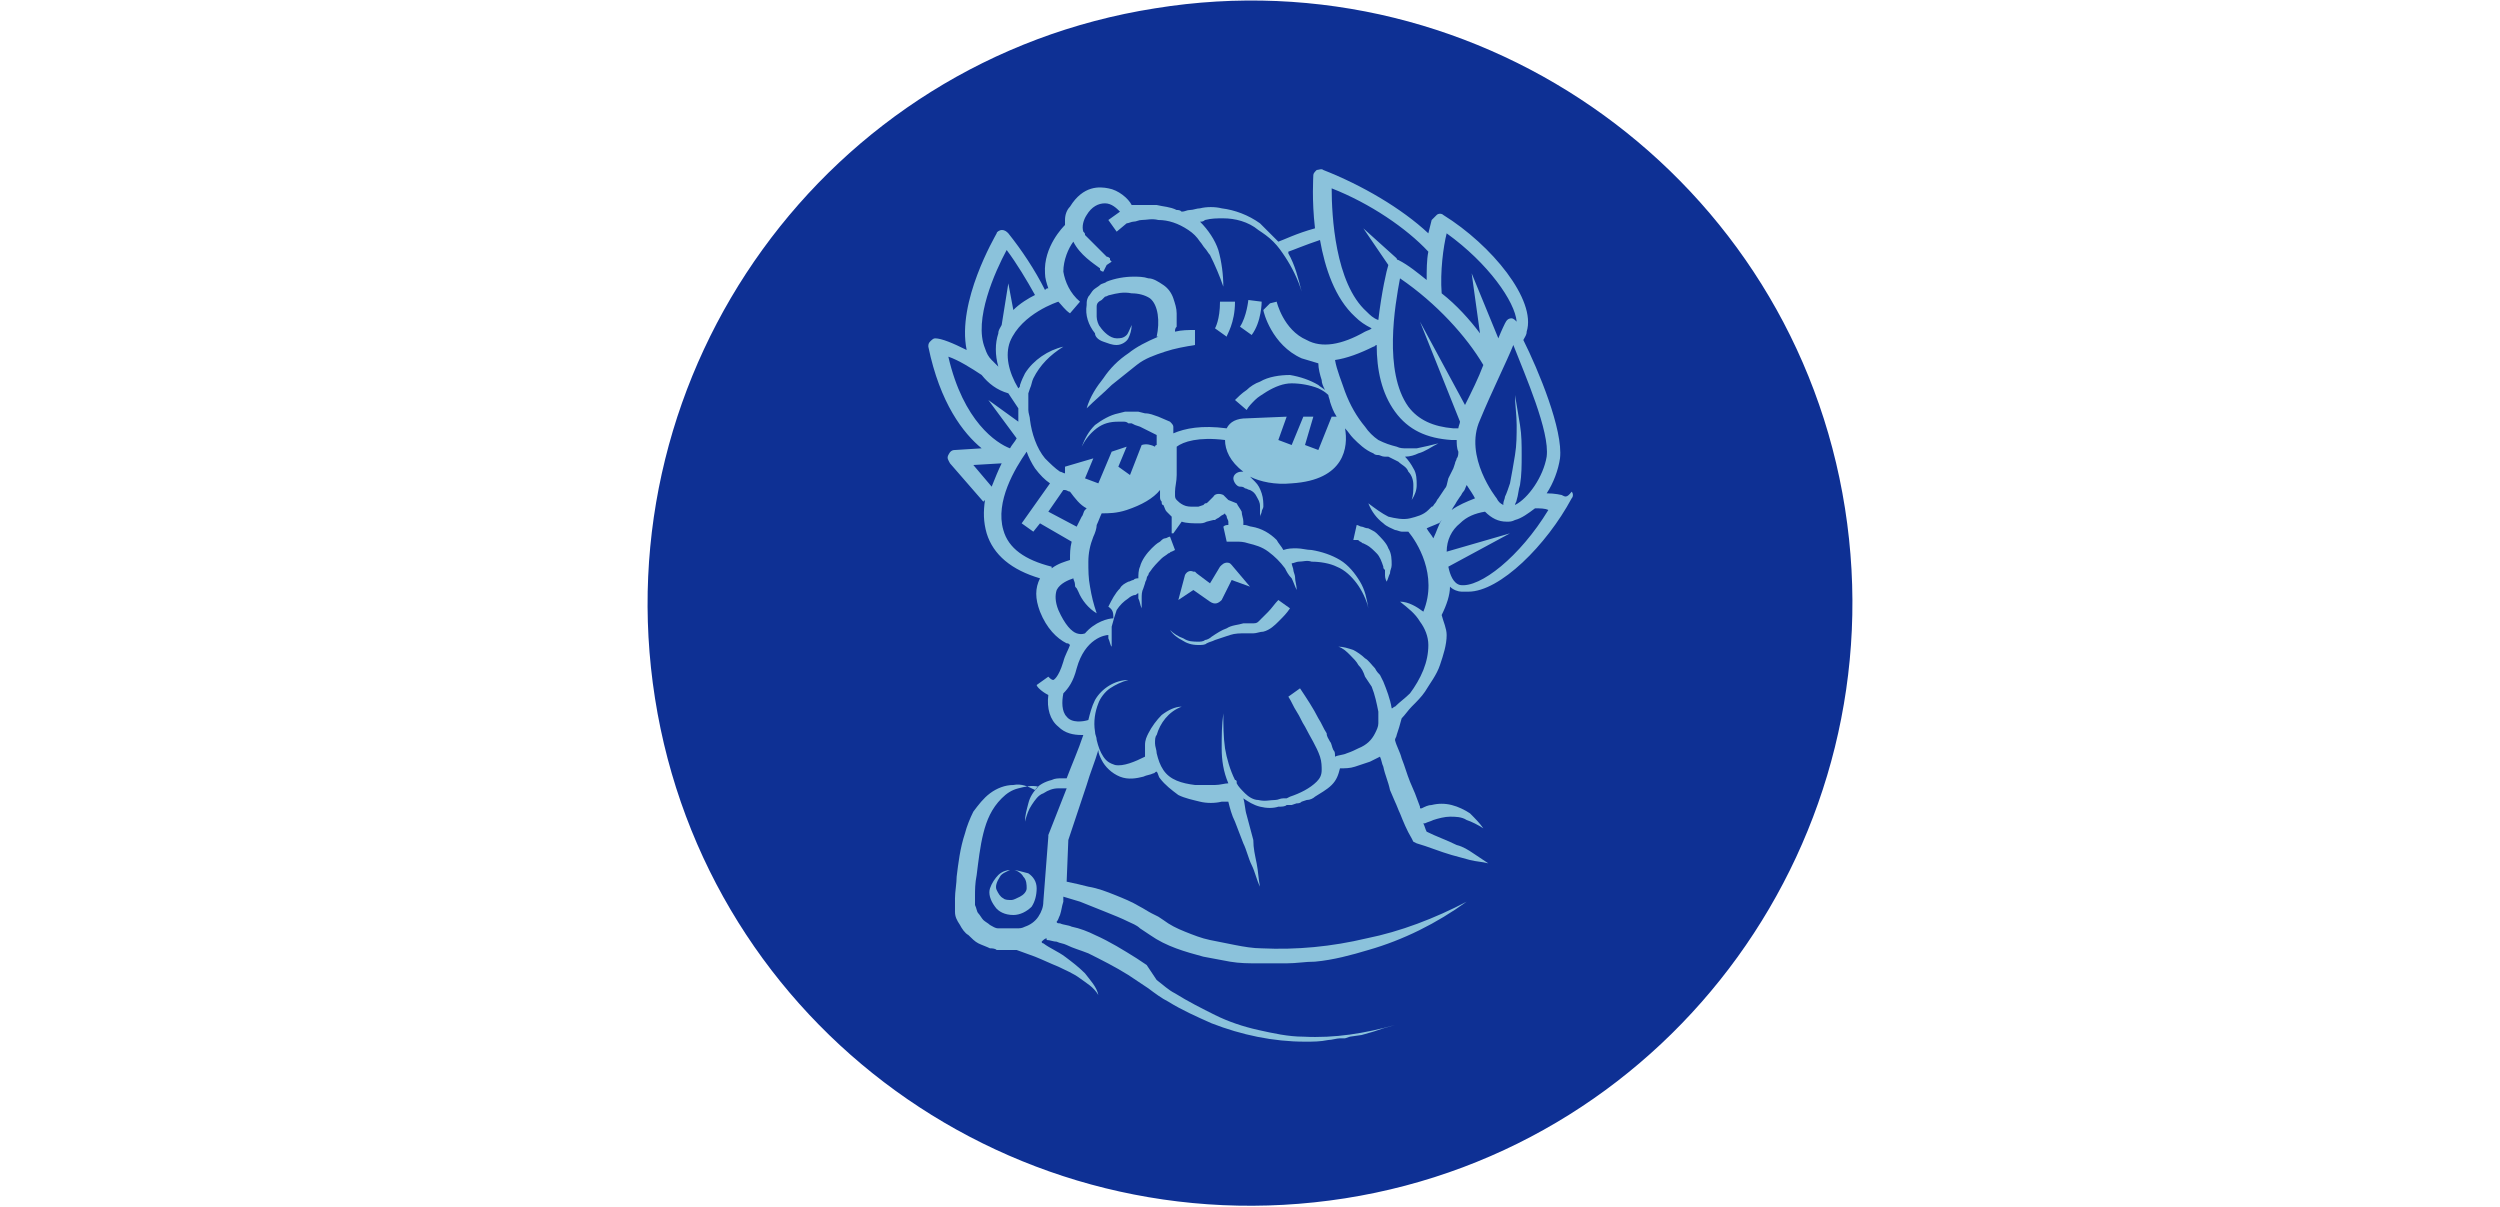 <?xml version="1.0" encoding="UTF-8"?> <svg xmlns="http://www.w3.org/2000/svg" version="1.1" id="Layer_1" x="0" y="0" viewBox="0 0 72.4 72.4" xml:space="preserve" width="150"><style>.st1{fill:#8bc2db}</style><path d="M71.9 30.5c3.1 19.7-10.3 38.3-30 41.4C22.1 75 3.6 61.6.5 41.9-2.6 22.2 10.8 3.6 30.5.5c19.7-3.2 38.3 10.3 41.4 30" fill="#0e3094"></path><path class="st1" d="m37.3 36.7-.6.6c-.1.1-.2.1-.4.1h-.5c-.3.1-.7.1-1 .3-.3.1-.6.3-.9.5-.1.1-.3.2-.4.2-.1.1-.3.1-.4.1-.3 0-.6 0-.9-.2-.3-.1-.6-.3-.8-.5.2.3.5.5.7.6.3.2.6.3 1 .3.2 0 .4 0 .5-.1.2-.1.3-.1.5-.2l.9-.3c.3-.1.6-.1.9-.1h.5c.2 0 .4-.1.6-.1.4-.1.7-.4.9-.6.3-.3.5-.5.7-.8l-.7-.5c-.2.2-.4.5-.6.7zM27.4 20.5c.3.1.5.2.8.2.3 0 .6-.2.7-.4.1-.2.2-.5.2-.8-.1.2-.2.5-.3.6-.2.2-.4.2-.6.2-.4 0-.8-.4-1-.7-.1-.1-.2-.4-.2-.6v-.6c0-.2.1-.3.3-.4l.2-.2c.1 0 .2-.1.3-.1.4-.1.8-.2 1.3-.1.4 0 .8.1 1.1.3.5.4.6 1.4.4 2.3h.1c-.7.3-1.3.6-1.8 1-.6.4-1.1.9-1.5 1.5-.4.5-.8 1.1-1 1.8.5-.5 1-.9 1.5-1.4l1.5-1.2c.5-.4 1.1-.6 1.7-.8.6-.2 1.2-.3 1.8-.4v-.9c-.4 0-.8 0-1.2.1 0-.1 0-.2.1-.3v-.8c0-.3-.1-.6-.2-.9-.1-.3-.3-.6-.6-.8-.3-.2-.6-.4-.9-.4-.3-.1-.6-.1-.9-.1-.5 0-1.1.1-1.6.3-.1.1-.3.1-.4.2-.1.1-.3.2-.4.3-.1.1-.2.3-.3.4-.1.2-.1.3-.1.5-.1.6.1 1.2.5 1.7 0 .2.2.4.5.5zM35.3 18.1h-.9c0 1.1-.3 1.6-.3 1.6l.7.5c0-.1.5-.8.5-2.1zM36.9 18.1l-.8-.1s-.1 1-.5 1.6l.7.5c.6-.8.6-2 .6-2zM42.9 31.6c-.1 0-.2-.1-.3-.1l-.2.9h.2c.1 0 .1 0 .2.1.1 0 .1.1.2.1l.2.1c.2.1.4.3.6.5.2.2.3.5.4.8 0 .1 0 .1.1.2v.2c0 .2 0 .3.1.5.1-.2.1-.3.2-.5 0-.2.1-.3.1-.5 0-.3 0-.7-.2-1-.1-.3-.4-.6-.7-.9-.1-.1-.3-.2-.5-.3-.2 0-.3-.1-.4-.1zM33.8 36.1s0 .1 0 0c.3.2.5.1.7-.1l.6-1.2 1.1.4-1.1-1.3-.1-.1c-.2-.1-.4 0-.5.1l-.1.1-.6 1-.8-.6-.1-.1h-.1c-.2-.1-.4 0-.5.2l-.4 1.5.9-.6 1 .7z"></path><path class="st1" d="M54.9 29.7s-.4-.1-.9-.1c.4-.6.7-1.4.8-2.1.2-1.7-1.3-5.3-2.2-7.1.1-.2.2-.3.2-.5.6-1.9-2.1-5.2-5-7-.1-.1-.3-.1-.4 0l-.3.3-.2.8c-1.6-1.5-4-2.9-6.3-3.8-.1-.1-.3 0-.4 0-.1.1-.2.2-.2.3 0 .1-.1 1.5.1 3.2-1.1.3-1.9.7-2.2.8l-.2-.2-.9-.9c-.7-.5-1.5-.8-2.3-.9-.4-.1-.9-.1-1.3 0-.2 0-.4.1-.6.1-.2 0-.3.1-.5.1-.1-.1-.2-.1-.3-.1-.4-.2-.8-.2-1.2-.3h-1.5c-.2-.4-.8-.9-1.4-1-.5-.1-1.5-.2-2.3 1.1-.2.2-.3.5-.3.8V13.5c-.1.1-1.3 1.3-1.2 2.9 0 .3.1.6.2.9-.1 0-.1 0-.2.1-.6-1.2-1.4-2.4-2.2-3.4-.1-.1-.2-.2-.4-.2-.1 0-.3.1-.3.2-.1.2-2.4 4.1-1.8 7-.8-.4-1.5-.7-1.9-.7-.1 0-.2.1-.3.2-.1.1-.1.2-.1.3.7 3.4 2.1 5.2 3.2 6.1l-1.6.1c-.2 0-.3.1-.4.3-.1.2 0 .3.1.5l2 2.3.1-.1c-.1.7-.1 1.3.1 2 .4 1.3 1.5 2.2 3.2 2.7-.3.6-.3 1.2 0 2 .4 1 1 1.6 1.6 1.9.1 0 .1 0 .2.1-.1.3-.3.6-.4 1-.3 1-.6 1.1-.6 1.1-.1 0-.2-.1-.3-.2l-.7.5c0 .1.3.4.7.6-.1.8.1 1.5.6 1.9.4.4.9.5 1.4.5h.1c-.3.9-.7 1.8-1 2.6h-.3c-.2 0-.4 0-.6.1-.4.1-.8.3-1 .6-.4-.2-.8-.4-1.3-.3-.5 0-1 .2-1.4.5-.4.3-.7.7-1 1.1-.2.4-.4.9-.5 1.3-.3.9-.4 1.8-.5 2.6 0 .4-.1.9-.1 1.3v.8c0 .3.1.5.3.8.1.2.3.5.5.6.2.2.4.4.6.5.2.1.5.2.7.3.1 0 .3 0 .4.1H22.2l1.1.4c.5.2.9.4 1.4.6.4.2.9.4 1.3.7.4.3.8.5 1.1 1-.1-.5-.5-.9-.8-1.3-.4-.4-.8-.7-1.2-1-.4-.3-.9-.5-1.3-.8 0 0-.1 0-.1-.1.1-.1.2-.2.3-.2v.1c.2 0 .4.1.6.1.2.1.4.1.6.2.4.2.8.3 1.3.5.8.4 1.6.8 2.4 1.3l.6.4.6.4c.4.3.8.6 1.2.8.8.5 1.7.9 2.6 1.3 1.8.7 3.7 1.1 5.6 1.1.5 0 .9 0 1.4-.1.2 0 .5-.1.7-.1h.3l.3-.1.7-.1.7-.2.3-.1.3-.1.7-.2c-1.8.5-3.6.8-5.5.7-.9 0-1.8-.2-2.7-.4-.9-.2-1.8-.5-2.6-.9s-1.6-.8-2.4-1.3c-.4-.2-.7-.5-1.1-.8l-.6-.9-.6-.4c-.8-.5-1.6-1-2.5-1.4-.4-.2-.9-.4-1.4-.5-.2-.1-.5-.1-.7-.2-.1 0-.2 0-.2-.1.1-.1.1-.2.2-.4.1-.3.1-.5.2-.8v-.3c.3.1.7.2 1 .3l1.5.6c.5.2 1 .4 1.4.6.2.1.5.2.7.4l.3.2.3.2c1 .7 2.1 1 3.2 1.3.5.1 1.1.2 1.6.3.6.1 1.1.1 1.7.1h1.7c.6 0 1.1-.1 1.7-.1 1.1-.1 2.2-.4 3.2-.7 2.1-.6 4.1-1.6 5.9-2.9-1.9 1-4 1.8-6 2.2-2.1.5-4.2.7-6.3.6-.5 0-1.1-.1-1.6-.2l-1.5-.3c-.5-.1-1-.3-1.5-.5s-.9-.4-1.3-.7l-.3-.2-.4-.2c-.2-.1-.5-.3-.7-.4-.5-.3-1-.5-1.5-.7-.5-.2-1-.4-1.6-.5-.4-.1-.8-.2-1.3-.3l.1-2.5 1.1-3.3c.2-.7.5-1.4.7-2.1 0 .2.1.4.2.6.2.4.6.8 1.1 1 .5.2 1 .1 1.4 0 .2-.1.4-.1.6-.2.1 0 .1-.1.2-.1.1.1.1.3.2.4.3.4.7.7 1.1 1 .4.2.9.3 1.3.4.4.1.9.1 1.3 0h.4c.1.4.2.8.4 1.2l.5 1.3c.2.4.3.9.5 1.3s.3.9.5 1.3c-.1-.5-.1-.9-.2-1.4-.1-.5-.2-.9-.2-1.4l-.4-1.5c-.1-.3-.1-.7-.2-1 .3.2.6.4 1 .5.4.1.8.1 1.1 0 .2 0 .4 0 .5-.1h.3l.3-.1c.1 0 .2 0 .3-.1l.3-.1c.2 0 .4-.1.5-.2.3-.2.7-.4 1-.7.3-.3.4-.6.5-1 .3 0 .6 0 .9-.1l.9-.3.6-.3c.1.2.1.4.2.6.1.5.3.9.4 1.4l.3.7c.1.2.2.5.3.7.2.5.4 1 .7 1.5l.1.2.2.1c.7.2 1.4.5 2.1.7.4.1.7.2 1.1.3.4.1.7.1 1.1.2l-.9-.6c-.3-.2-.6-.4-1-.5-.6-.3-1.2-.5-1.8-.8-.1-.2-.1-.3-.2-.5h.1c.2-.1.3-.1.5-.2.3-.1.7-.2 1-.2.3 0 .7 0 1 .2.3.1.7.3 1 .5-.2-.3-.5-.6-.8-.9-.3-.2-.7-.4-1.1-.5-.4-.1-.8-.1-1.2 0-.2 0-.4.1-.6.2h-.1v-.1c-.1-.3-.2-.5-.3-.8l-.3-.7c-.2-.5-.3-.9-.5-1.4-.1-.4-.3-.7-.4-1.1 0-.1.1-.2.1-.3.1-.3.2-.6.3-1 .2-.2.4-.5.6-.7.3-.3.6-.6.8-.9.3-.5.7-1 .9-1.6.2-.6.4-1.2.4-1.8 0-.4-.2-.8-.3-1.2.3-.6.5-1.2.5-1.7.2.2.5.3.7.3h.4c1.9 0 4.7-2.8 6.2-5.6.1-.1.1-.3 0-.4-.3.4-.4.3-.6.2zM24.1 50.1v.1l-.2 2.6-.1 1.3c0 .3-.1.6-.3.9-.2.3-.5.5-.8.6-.2.1-.3.1-.5.1h-1.1c-.2 0-.3-.1-.5-.2-.1-.1-.3-.2-.4-.3-.1-.1-.2-.3-.3-.4-.1-.1-.1-.3-.2-.5v-.5c0-.4 0-.8.1-1.3.1-.8.2-1.7.4-2.5s.5-1.5 1.1-2.1c.3-.3.6-.5 1-.6.4-.1.8-.2 1.2-.1-.3.3-.5.6-.6 1-.1.4-.2.7-.2 1.1.1-.4.2-.7.4-1 .2-.3.4-.6.7-.7.3-.2.6-.3.9-.3h.5l-1.1 2.8zM54 27.4c-.2 1.2-1.1 2.5-1.9 2.9 0-.1.1-.2.1-.3.1-.3.1-.6.2-.9.1-.6.1-1.2.1-1.8 0-.6 0-1.2-.1-1.8l-.3-1.8c0 .6.1 1.2.1 1.8 0 .6 0 1.2-.1 1.8-.1.6-.2 1.2-.3 1.7-.1.3-.2.6-.3.8 0 .1-.1.3-.1.4v.1c-.2-.1-.3-.2-.4-.4 0 0-2-2.5-1-4.7.7-1.7 1.6-3.5 2-4.5.7 1.8 2.2 5.2 2 6.7zm-4.3 2.5c-.5.2-1 .4-1.4.7.1-.2.2-.3.3-.5l.2-.3c.1-.1.1-.2.2-.3.1-.1.1-.2.2-.4.2.3.4.6.5.8zM48 14c2.5 1.8 4.1 4.1 4.2 5.3-.1-.1-.2-.2-.3-.2-.2 0-.3.1-.4.3 0 0-.2.4-.4.9l-1.6-3.9.5 3.6c-.6-.8-1.4-1.7-2.3-2.4-.1-1.3.1-2.8.3-3.6zm2.2 7.9c-.3.8-.7 1.6-1.1 2.4l-2.7-5 2.4 6c0 .1-.1.3-.1.4h-.3c-1.2-.1-2.1-.5-2.7-1.3-1.5-2.1-.8-6.1-.5-7.7 2.2 1.5 4 3.5 5 5.2zm-3.3-6.8c-.1.5-.1 1.1-.1 1.7-.5-.4-1.1-.9-1.7-1.2 0 0-.1 0-.1-.1l-2-1.8 1.5 2.2c-.1.3-.4 1.6-.6 3.3-.3-.1-.5-.3-.7-.5-1.9-1.7-2.1-5.8-2.1-7.4 2.3.9 4.5 2.4 5.8 3.8zm-22.2 3c.2.2.4.5.7.7l.6-.7c-.6-.5-.9-1.2-1-1.8 0-.7.3-1.4.6-1.8.4.8 1.2 1.3 1.6 1.6v.1c.1.1.2.1.2.1l.2-.4.3-.2-.1-.1v-.1s-.1-.1-.2-.1l-1.3-1.3c0-.1 0-.1-.1-.2-.1-.3 0-.7.2-1 .3-.5.7-.7 1.1-.7.4 0 .7.3.9.5l-.7.5.5.7.6-.5c.1 0 .3-.1.4-.1.2 0 .3-.1.5-.1.3 0 .6-.1 1 0 .6 0 1.2.2 1.8.6.3.2.5.4.7.7.1.1.2.3.3.4.1.1.2.3.3.4.3.6.6 1.3.8 1.9 0-.7-.1-1.5-.3-2.2-.2-.6-.6-1.2-1.1-1.7.1 0 .2 0 .3-.1.4-.1.7-.1 1.1-.1.7 0 1.5.2 2.1.7.3.2.6.4.9.7.3.3.5.6.7.9.4.6.8 1.4 1 2.1-.2-.8-.4-1.6-.8-2.3v-.1c.3-.1 1-.4 1.9-.7.3 1.7.9 3.5 2.1 4.6.3.3.6.5 1 .7-.1.1-.2.1-.4.2-1.4.8-2.6 1-3.5.5-1.4-.6-1.8-2.3-1.8-2.3l-.4.1-.4.4c0 .1.5 2.1 2.3 2.9.3.1.7.2 1 .3 0 .3.1.7.2 1 0 .2.1.4.2.6-.1-.1-.3-.2-.4-.3-.5-.3-1.1-.5-1.7-.6-.6 0-1.3.1-1.8.4-.3.1-.6.3-.8.5-.3.2-.5.4-.7.6l.7.6c.1-.2.3-.4.5-.6.2-.2.4-.3.7-.5.5-.3 1-.5 1.5-.5s1.1.1 1.6.3c.2.1.4.2.6.4 0 .1.1.3.1.4.1.3.2.6.4.9h-.3l-.8 2-.8-.3.5-1.7h-.6l-.7 1.7-.8-.3.5-1.4-2.4.1c-.6 0-1 .2-1.2.6-1.5-.2-2.5 0-3.2.3v-.4c0-.1-.1-.2-.2-.3l-.7-.3c-.3-.1-.5-.2-.8-.2l-.4-.1h-.8l-.4.1c-.5.1-1 .4-1.4.7-.4.4-.6.8-.8 1.3.2-.4.5-.8.9-1.1.4-.3.8-.4 1.3-.4h.3c.1 0 .2 0 .3.1h.2l.2.1.3.1.6.3.4.2v.6c-.1 0-.1.1-.1.1-.2-.1-.5-.2-.8-.1l-.7 1.8-.7-.5.5-1.2-.9.3-.8 1.9-.8-.3.5-1.2-1.7.5v.4c-.1 0-.2-.1-.3-.1-.3-.2-.6-.5-.9-.8-.5-.6-.8-1.5-.9-2.3 0-.2-.1-.4-.1-.6v-1l.1-.3c.1-.2.1-.4.2-.6.4-.8 1-1.4 1.8-1.9-.9.2-1.8.8-2.3 1.6-.1.2-.2.4-.3.7 0 .1 0 .1-.1.2-.6-1-.8-2-.5-2.8.7-1.7 2.9-2.4 2.9-2.4zm1.7 12.4-.1.1c-.1.1-.1.3-.2.4l-.3.6-1.7-.9.9-1.3h.1c.1 0 .2.1.3.1.3.4.6.8 1 1zM21.6 15c.6.8 1.2 1.8 1.7 2.7-.4.2-.9.5-1.3.9l-.3-1.6-.4 2.5c-.1.2-.2.3-.2.5-.2.6-.2 1.3 0 2l-.4-.4c-.2-.2-.3-.4-.4-.7-.7-1.7.6-4.6 1.3-5.9zm-3.5 6.4c.6.2 1.4.7 2 1.1.4.5.9.9 1.6 1.1l.6.9V25.3L20.5 24l1.7 2.3c-.1.2-.3.4-.4.6-.8-.3-2.8-1.6-3.7-5.5zm1.5 6.5 1.7-.1c-.2.4-.4.9-.6 1.4l-1.1-1.3zm1.8 3.9c-.5-1.7.7-3.7 1.4-4.7.1.3.3.7.5 1 .3.4.6.7.9.9l-1.7 2.4.7.5.4-.5 1.9 1.1c-.1.4-.1.7-.1 1.1-.3.1-.7.2-1.1.5V34c-1.6-.4-2.6-1.1-2.9-2.2zm25.8.5c-.1-.2-.3-.4-.4-.6.2-.1.5-.2.7-.3.1 0 .1-.1.2-.2-.2.3-.3.7-.5 1.1zm.7-3-.2.3-.2.3c-.1.1-.1.2-.2.3-.1.1-.1.2-.2.2l-.2.2c-.3.3-.7.4-1.1.5-.4.1-.9 0-1.3-.1-.4-.2-.8-.5-1.2-.8.2.5.5.9.9 1.2.2.2.5.3.7.4.1 0 .3.1.4.1h.4c.5.6 1.8 2.6.9 4.8-.4-.3-.9-.6-1.4-.6.5.4.9.7 1.2 1.2.3.4.5.9.5 1.4 0 .5-.1 1-.3 1.5-.2.5-.5 1-.8 1.4-.3.3-.6.5-.9.8-.1 0-.1.1-.2.1-.1-.6-.3-1.1-.5-1.6l-.2-.4c-.1-.1-.2-.2-.3-.4-.2-.2-.4-.5-.6-.6-.2-.2-.5-.4-.7-.5-.3-.1-.6-.2-.9-.2.3.1.5.3.7.5.2.2.4.4.5.6.2.2.3.4.4.7l.2.3.2.3c.2.5.3 1 .4 1.5v.7c0 .2-.1.4-.2.6-.2.4-.5.7-1 .9-.2.1-.4.2-.7.3-.2.1-.5.1-.7.2 0-.2 0-.3-.1-.4-.1-.2-.1-.4-.2-.5-.1-.2-.2-.3-.2-.5-.2-.3-.3-.6-.5-.9-.3-.6-.7-1.2-1.1-1.8l-.7.5c.2.3.3.6.5.9.2.3.3.6.5.9.3.6.7 1.2.9 1.8.1.3.1.6.1.8 0 .3-.1.5-.3.7-.4.4-1 .7-1.6.9l-.2.1h-.2c-.2 0-.3.1-.5.1-.3 0-.6.1-1 0-.3 0-.6-.2-.8-.4-.2-.2-.4-.4-.5-.6v-.1s0-.1-.1-.1c-.3-.6-.5-1.3-.6-1.9-.1-.7-.1-1.4-.1-2.1-.1.7-.1 1.4-.1 2.1 0 .7.1 1.4.4 2.1-.2 0-.5.1-.8.1h-1.2c-.8-.1-1.5-.3-1.9-.9-.2-.3-.3-.6-.4-1 0-.2-.1-.4-.1-.6 0-.2 0-.4.1-.5.2-.7.7-1.4 1.5-1.7-.4 0-.8.2-1.2.5-.3.3-.6.7-.8 1.1-.1.2-.2.4-.2.7v.7c-.6.3-1.3.6-1.8.5-.3-.1-.5-.2-.7-.5-.2-.3-.3-.6-.4-1 0-.2-.1-.3-.1-.5-.1-.6 0-1.2.2-1.7.1-.3.4-.7.7-.9.3-.2.7-.4 1.1-.5-.8 0-1.6.5-2 1.2-.2.4-.3.8-.4 1.2-.3.1-1 .2-1.3-.2-.3-.3-.3-.9-.2-1.4.3-.3.6-.7.8-1.5.5-1.8 1.7-2 1.9-2v.2c.1.2.1.4.2.5v-1.2c.1-.4.2-.7.3-1 .2-.3.4-.5.7-.7.1-.1.3-.2.4-.2.1 0 .1-.1.2-.1v.3c.1.2.1.4.2.6v-.6c0-.2 0-.4.1-.6l.1-.3c0-.1.1-.2.1-.3 0-.1.1-.2.1-.2 0-.1.1-.2.1-.2.2-.3.4-.5.7-.8.1-.1.3-.2.4-.3.1 0 .1-.1.2-.1l.2-.1-.3-.8c-.1 0-.2.1-.3.1-.1 0-.2.1-.3.2-.2.1-.4.3-.5.4-.3.3-.6.7-.7 1.1-.1.2-.1.5-.1.7-.1 0-.2 0-.3.1-.1 0-.2.1-.3.1-.2.1-.4.2-.5.4-.3.3-.5.7-.7 1.1.3.2.3.4.3.7-.3 0-1.1.2-1.7.9 0 0-.2.1-.5 0s-.7-.5-1.1-1.4c-.2-.5-.2-.9-.1-1.2.2-.4.7-.6 1-.7 0 .1.1.2.1.4 0 .1 0 .1.1.2l.1.2c.2.5.6 1 1.1 1.3-.2-.6-.3-1-.4-1.6-.1-.5-.1-1-.1-1.5s.1-1 .3-1.5c.1-.2.2-.5.2-.7.1-.2.2-.5.3-.7.4 0 .9 0 1.5-.2.9-.3 1.6-.7 2-1.2v.4c0 .1 0 .2.1.3 0 .1 0 .2.1.2.1.2.1.3.2.4l.3.3v1h.1l.5-.7c.3.1.7.1 1 .1.2 0 .3 0 .5-.1l.4-.1h.1c.1-.1.2-.1.3-.2.1-.1.2-.1.3-.2 0 .1.1.1.1.2s.1.2.1.3v.2c-.1 0-.2 0-.3.1l.2.9h.6c.2 0 .4 0 .7.1.4.1.8.2 1.2.5.4.3.7.6 1 1 .1.2.2.4.4.6.1.2.2.5.3.7 0-.3-.1-.5-.1-.8 0-.1-.1-.3-.1-.4 0-.1-.1-.3-.1-.4.1 0 .3-.1.4-.1.3 0 .5-.1.8 0 .5 0 1.1.1 1.5.3.5.2.9.6 1.2 1 .3.4.6 1 .7 1.5-.1-.6-.2-1.1-.5-1.6s-.7-1-1.2-1.3c-.5-.3-1.1-.5-1.7-.6-.3 0-.6-.1-.9-.1-.3 0-.5 0-.8.1-.1-.2-.3-.4-.4-.6-.4-.4-.9-.7-1.5-.8-.1 0-.3-.1-.4-.1h-.1v-.2c0-.2-.1-.4-.1-.6-.1-.2-.2-.3-.3-.5l-.5-.2-.2-.2-.1-.1c-.2-.1-.5-.1-.6.1l-.3.3c-.1.1-.1.1-.2.1l-.1.1-.3.1h-.3c-.2 0-.4 0-.6-.1-.2-.1-.3-.2-.4-.3-.1-.1-.1-.2-.1-.3v-.2c0-.3.1-.6.1-1v-1.7c.4-.3 1.3-.6 2.9-.4 0 .6.3 1.3 1.1 1.9h-.1c-.3 0-.5.2-.5.4s.2.5.4.5c.1 0 .2 0 .3.1.1 0 .2.1.3.1.2.1.3.2.4.4.1.2.2.3.2.6v.6c0-.1.1-.2.1-.3 0-.1.1-.2.1-.3 0-.2 0-.5-.1-.8-.1-.3-.2-.5-.4-.7l-.3-.3c.6.3 1.5.5 2.5.4 3.2-.2 3.4-2.2 3.2-3.3.2.2.3.4.5.6.3.3.7.7 1.2.9.1.1.2.1.3.1.1 0 .2.1.4.1h.2l.6.3c.2.2.5.3.6.6.2.2.3.5.3.8 0 .3 0 .6-.1.9.2-.3.3-.6.3-.9 0-.3 0-.7-.2-1-.1-.2-.3-.5-.5-.7.3 0 .6-.1.8-.2.4-.1.8-.4 1.2-.6-.4.1-.8.2-1.3.3h-.6c-.2 0-.4 0-.6-.1-.4-.1-.7-.2-1.1-.4-.3-.2-.6-.5-.8-.8-.5-.6-.9-1.3-1.2-2.1-.2-.6-.5-1.3-.6-1.9.7-.1 1.5-.4 2.3-.8.1 0 .1-.1.2-.1 0 1.5.3 2.9 1.1 4s1.9 1.6 3.4 1.7h.3c0 .2 0 .5.1.7 0 .1 0 .3-.1.4 0 .1-.1.2-.1.3l-.1.3-.3.6c-.1.4-.1.5-.2.6zm-13.3 2.2zm14.2 3.6c-.4-.1-.6-.6-.7-1.1l3.7-2-3.8 1.1c0-.7.3-1.3.8-1.7.4-.4.9-.6 1.5-.7.4.4.8.6 1.3.6.2 0 .3 0 .5-.1.4-.1.8-.4 1.2-.7.3 0 .6 0 .8.1-1.7 2.8-4.1 4.7-5.3 4.5z"></path><path class="st1" d="M22 52.2c.2 0 .5.2.6.4.2.2.2.5.2.7 0 .2-.2.4-.4.5-.2.1-.4.2-.5.2-.2 0-.4 0-.5-.1-.2-.1-.3-.3-.4-.5-.1-.2 0-.5.2-.8.1-.2.4-.3.6-.4-.2 0-.5.1-.7.3-.2.2-.4.5-.5.8-.1.3 0 .7.3 1.1.2.3.6.5 1.1.5.4 0 .8-.2 1.1-.5.2-.3.3-.7.3-1.1 0-.4-.2-.7-.5-.9-.4-.1-.7-.2-.9-.2z"></path></svg> 